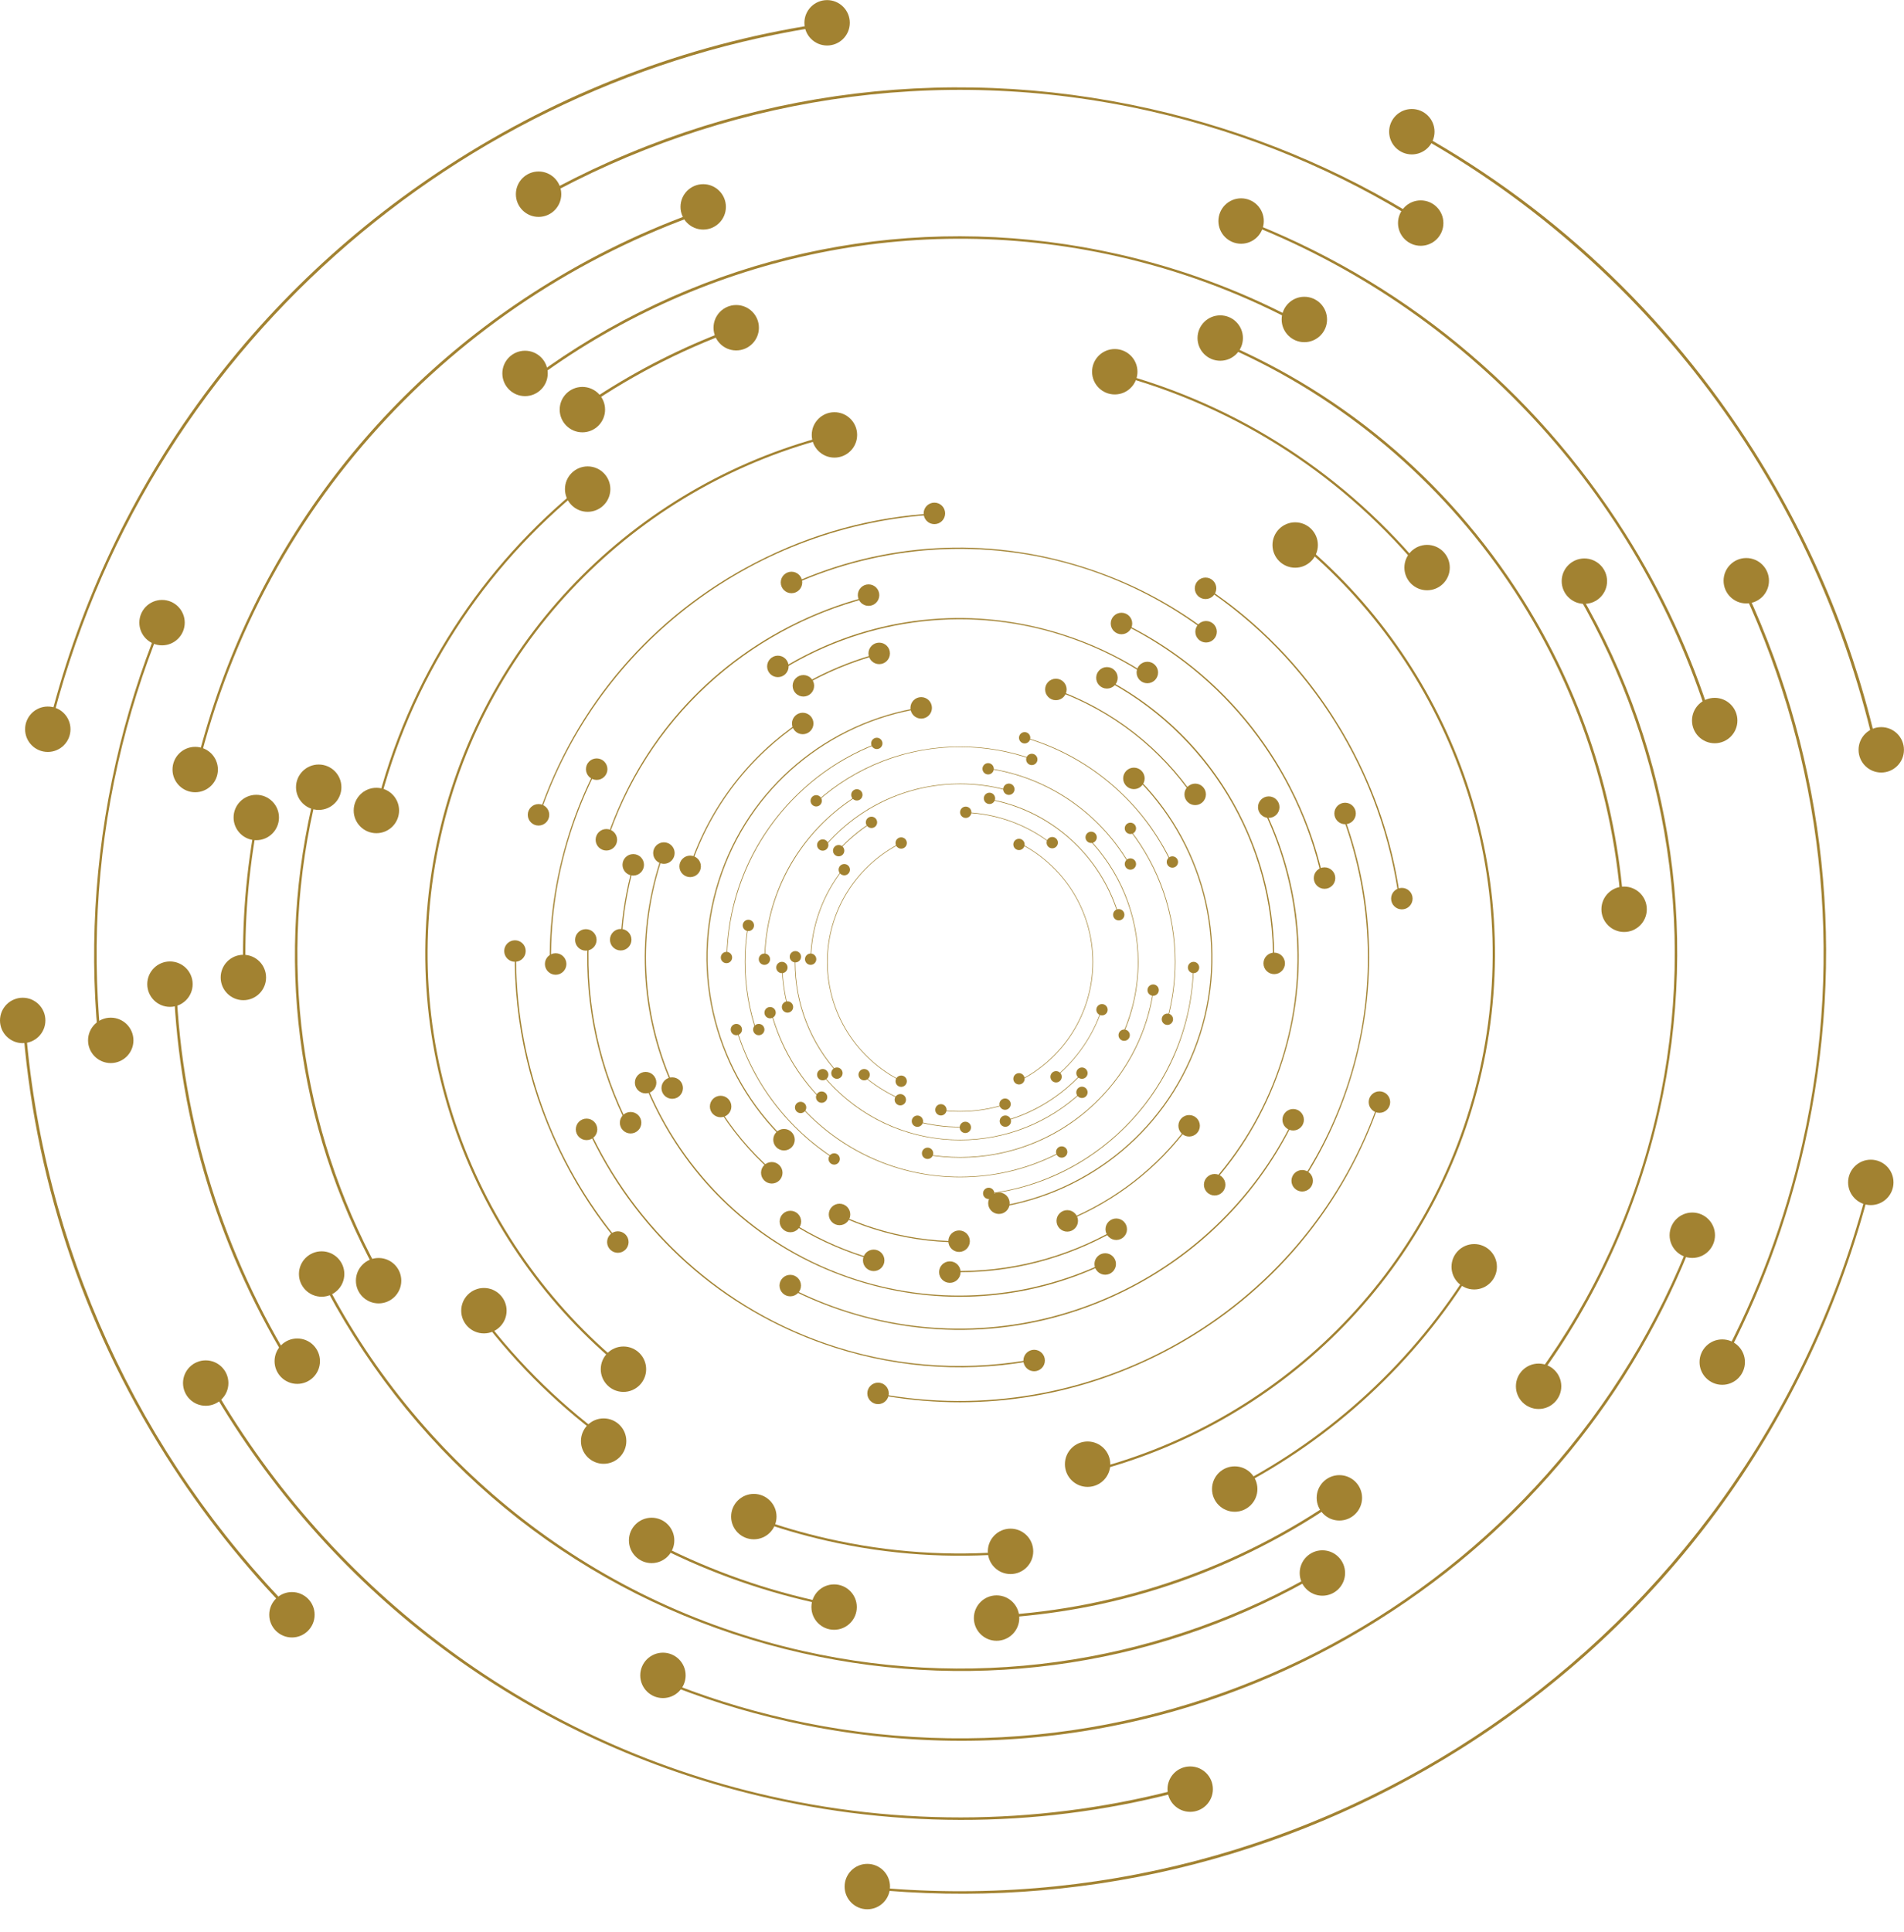 <?xml version="1.0" encoding="UTF-8" standalone="no"?><svg xmlns="http://www.w3.org/2000/svg" xmlns:xlink="http://www.w3.org/1999/xlink" fill="#000000" height="402.5" preserveAspectRatio="xMidYMid meet" version="1" viewBox="76.8 63.4 396.8 402.5" width="396.8" zoomAndPan="magnify"><g><g><g id="change1_63"><path d="M289.16,238.96v0.13c9.08,4.52,15.33,13.9,15.33,24.72c0,10.81-6.25,20.19-15.33,24.72v0.13 c9.14-4.53,15.45-13.97,15.45-24.85C304.61,252.93,298.31,243.49,289.16,238.96z M264.61,239.09v-0.13 c-9.14,4.53-15.45,13.97-15.45,24.85c0,10.88,6.3,20.32,15.45,24.85v-0.13c-9.08-4.52-15.33-13.91-15.33-24.72 C249.28,253,255.53,243.62,264.61,239.09z" fill="#a28231"/></g><g id="change1_131"><path d="M303.48,237.85l-0.1,0.09c6.53,6.68,10.55,15.81,10.55,25.87c0,5.21-1.08,10.18-3.03,14.68l0.09,0.14 c2.01-4.62,3.06-9.64,3.06-14.82C314.05,254.03,310.3,244.84,303.48,237.85z M276.89,226.65c-9.93,0-19.26,3.87-26.28,10.88 c-0.83,0.83-1.61,1.69-2.35,2.58l0.1,0.09c6.8-8.2,17.06-13.43,28.52-13.43c3.26,0,6.42,0.42,9.43,1.22v-0.13 C283.28,227.06,280.11,226.65,276.89,226.65z M302.08,290.94c-6.61,6.15-15.47,9.91-25.19,9.91c-11.52,0-21.82-5.28-28.63-13.56 l-0.09,0.1c0.76,0.93,1.58,1.83,2.44,2.69c7.02,7.02,16.35,10.88,26.28,10.88c9.52,0,18.48-3.55,25.39-10.03H302.08z M239.75,264.97c0.08,2.78,0.47,5.52,1.15,8.15l0.11-0.06c-0.67-2.6-1.06-5.31-1.15-8.09H239.75z" fill="#a28231"/></g><g id="change1_62"><path d="M255.31,229.19c-2.6,1.63-5.03,3.56-7.26,5.78c-7.68,7.68-11.92,17.88-11.94,28.73l0.12,0.11v-0.01 c0-14.52,7.66-27.29,19.14-34.49L255.31,229.19z M317.12,269.68c-2.85,19.65-19.81,34.79-40.24,34.79 c-2.31,0-4.58-0.19-6.78-0.57v0.13c2.22,0.37,4.49,0.56,6.78,0.56c10.89,0,21.13-4.24,28.83-11.94 c6.29-6.29,10.27-14.26,11.52-22.91L317.12,269.68z M312.05,243.41l0.11-0.09c-1.76-3.01-3.91-5.81-6.44-8.34 c-6.32-6.32-14.35-10.31-23.04-11.54l0.05,0.13C295.24,225.38,305.93,232.91,312.05,243.41z M237.62,274.38l-0.11,0.08 c1.81,6.76,5.36,12.96,10.42,18.06l0.1-0.09C243.13,287.48,239.48,281.29,237.62,274.38z" fill="#a28231"/></g><g id="change1_60"><path d="M312.52,236.52l-0.14,0.05c5.81,7.55,9.26,17,9.26,27.24c0,4.13-0.56,8.13-1.61,11.92v0l0.1,0.13 c1.07-3.88,1.63-7.92,1.63-12.06C321.76,253.81,318.51,244.32,312.52,236.52z M276.89,218.94c-11.15,0-21.68,4.04-29.91,11.42 l0.08,0.11c7.92-7.1,18.38-11.42,29.83-11.42c5.24,0,10.27,0.9,14.95,2.57l0.04-0.13C287.12,219.81,282.07,218.94,276.89,218.94z M232.74,256.43l-0.12-0.03c-0.4,2.43-0.61,4.9-0.61,7.41c0,5.13,0.85,10.12,2.49,14.82h0.15c-1.63-4.64-2.52-9.63-2.52-14.82 C232.13,261.3,232.34,258.83,232.74,256.43z M298.36,303.07c-6.38,3.5-13.7,5.5-21.48,5.5c-13.14,0-24.97-5.69-33.17-14.74 l-0.07,0.13c0.49,0.54,0.99,1.07,1.51,1.58c8.47,8.47,19.74,13.14,31.73,13.14c7.71,0,15.12-1.93,21.68-5.56L298.36,303.07z" fill="#a28231"/></g><g id="change1_68"><path d="M325.43,265.78c-0.96,23.88-19.23,43.38-42.58,46.25l0.04,0.12c10.73-1.31,20.66-6.13,28.43-13.9 c8.72-8.72,13.72-20.16,14.22-32.4L325.43,265.78z M259.61,218.4l-0.07-0.12c-6.33,2.41-12.14,6.16-17.08,11.09 c-8.99,9-14.04,20.89-14.25,33.58l0.12,0.02C228.66,242.63,241.57,225.29,259.61,218.4z M230.39,277.9l-0.13,0.03 c2.29,7.6,6.43,14.55,12.2,20.32c2.52,2.52,5.27,4.73,8.2,6.61l0.09-0.12C241.11,298.57,233.78,289.08,230.39,277.9z M311.32,229.38c-6.02-6.02-13.35-10.28-21.34-12.49L289.9,217c13.79,3.84,25.13,13.63,31.07,26.41h0.16 C318.76,238.26,315.46,233.51,311.32,229.38z" fill="#a28231"/></g><g id="change1_67"><path d="M302.22,286.98c-4.23,4.63-9.71,8.09-15.9,9.86v0.13c5.59-1.58,10.72-4.57,14.94-8.8 c0.35-0.35,0.7-0.72,1.04-1.08L302.22,286.98z M301.26,239.44c-5.21-5.22-11.8-8.55-18.95-9.67l-0.03,0.12 c13.07,2.07,23.72,11.54,27.49,23.97h0.14C308.28,248.47,305.35,243.53,301.26,239.44z M258.36,234.73 c-2.09,1.34-4.05,2.91-5.85,4.71c-0.45,0.45-0.88,0.9-1.3,1.37l0.12,0.07c2.07-2.31,4.46-4.34,7.08-6.02L258.36,234.73z M267.99,296.99l-0.03,0.13c2.88,0.77,5.87,1.16,8.93,1.16v-0.12C273.81,298.16,270.83,297.75,267.99,296.99z M242.56,262.73 h-0.12c-0.01,0.36-0.02,0.72-0.02,1.09c0,8.72,3.21,16.94,9.09,23.32l0.07-0.12c-5.61-6.12-9.04-14.26-9.04-23.2 C242.54,263.45,242.54,263.09,242.56,262.73z" fill="#a28231"/></g><g id="change1_64"><path d="M277.98,232.63v0.12c6.78,0.24,13.02,2.66,18.03,6.58l0.11-0.06C291.09,235.31,284.81,232.87,277.98,232.63z M256.47,287.23l-0.12,0.05c2.37,2.08,5.06,3.81,7.99,5.1l0.09-0.09C261.52,291.01,258.84,289.29,256.47,287.23z M306.32,273.79 c-1.84,5.43-5.15,10.18-9.44,13.8v0.15c4.36-3.65,7.71-8.47,9.57-13.97L306.32,273.79z M276.89,294.89 c-1.28,0-2.54-0.08-3.79-0.23h0l-0.21,0.09c1.31,0.17,2.65,0.25,4,0.25c3.29,0,6.45-0.51,9.43-1.46l-0.06-0.11 C283.3,294.38,280.15,294.89,276.89,294.89z M252.43,244.47c-4.11,5.18-6.61,11.69-6.73,18.77h0.12 c0.13-7.05,2.61-13.53,6.7-18.7L252.43,244.47z" fill="#a28231"/></g><g id="change1_133"><circle cx="290.34" cy="217.11" fill="#a28231" r="1.18"/></g><g id="change1_134"><circle cx="321.13" cy="242.99" fill="#a28231" r="1.18"/></g><g id="change1_135"><circle cx="291.83" cy="221.62" fill="#a28231" r="1.18"/></g><g id="change1_136"><circle cx="312.38" cy="235.98" fill="#a28231" r="1.18"/></g><g id="change1_137"><circle cx="312.38" cy="243.41" fill="#a28231" r="1.18"/></g><g id="change1_138"><circle cx="296.09" cy="238.96" fill="#a28231" r="1.18"/></g><g id="change1_139"><circle cx="304.2" cy="237.85" fill="#a28231" r="1.18"/></g><g id="change1_140"><circle cx="317.12" cy="269.68" fill="#a28231" r="1.18"/></g><g id="change1_141"><circle cx="325.54" cy="264.97" fill="#a28231" r="1.18"/></g><g id="change1_142"><circle cx="306.46" cy="273.77" fill="#a28231" r="1.18"/></g><g id="change1_143"><circle cx="311.08" cy="279.07" fill="#a28231" r="1.18"/></g><g id="change1_144"><circle cx="302.28" cy="286.98" fill="#a28231" r="1.18"/></g><g id="change1_145"><circle cx="302.28" cy="290.98" fill="#a28231" r="1.18"/></g><g id="change1_146"><circle cx="264.61" cy="288.66" fill="#a28231" r="1.18"/></g><g id="change1_147"><circle cx="248.03" cy="291.98" fill="#a28231" r="1.18"/></g><g id="change1_148"><circle cx="240.92" cy="273.2" fill="#a28231" r="1.18"/></g><g id="change1_149"><circle cx="289.16" cy="288.16" fill="#a28231" r="1.18"/></g><g id="change1_150"><circle cx="296.89" cy="287.74" fill="#a28231" r="1.18"/></g><g id="change1_151"><circle cx="286.26" cy="293.44" fill="#a28231" r="1.18"/></g><g id="change1_152"><circle cx="287.05" cy="227.83" fill="#a28231" r="1.18"/></g><g id="change1_153"><circle cx="282.73" cy="223.57" fill="#a28231" r="1.18"/></g><g id="change1_154"><circle cx="309.95" cy="253.98" fill="#a28231" r="1.18"/></g><g id="change1_155"><circle cx="283.01" cy="229.73" fill="#a28231" r="1.18"/></g><g id="change1_156"><circle cx="278.06" cy="232.63" fill="#a28231" r="1.18"/></g><g id="change1_157"><circle cx="258.42" cy="234.73" fill="#a28231" r="1.18"/></g><g id="change1_158"><circle cx="251.58" cy="240.63" fill="#a28231" r="1.18"/></g><g id="change1_159"><circle cx="248.26" cy="239.45" fill="#a28231" r="1.18"/></g><g id="change1_160"><circle cx="252.75" cy="244.59" fill="#a28231" r="1.18"/></g><g id="change1_161"><circle cx="264.61" cy="239.03" fill="#a28231" r="1.18"/></g><g id="change1_162"><circle cx="228.2" cy="262.89" fill="#a28231" r="1.18"/></g><g id="change1_163"><circle cx="232.76" cy="256.2" fill="#a28231" r="1.18"/></g><g id="change1_164"><circle cx="234.93" cy="277.9" fill="#a28231" r="1.18"/></g><g id="change1_165"><circle cx="230.26" cy="277.9" fill="#a28231" r="1.18"/></g><g id="change1_166"><circle cx="250.65" cy="304.86" fill="#a28231" r="1.18"/></g><g id="change1_167"><circle cx="239.75" cy="264.97" fill="#a28231" r="1.18"/></g><g id="change1_168"><circle cx="237.29" cy="274.38" fill="#a28231" r="1.18"/></g><g id="change1_169"><circle cx="242.56" cy="262.73" fill="#a28231" r="1.18"/></g><g id="change1_170"><circle cx="245.74" cy="263.24" fill="#a28231" r="1.18"/></g><g id="change1_171"><circle cx="251.22" cy="286.98" fill="#a28231" r="1.18"/></g><g id="change1_172"><circle cx="248.26" cy="287.3" fill="#a28231" r="1.18"/></g><g id="change1_173"><circle cx="243.65" cy="294.13" fill="#a28231" r="1.18"/></g><g id="change1_174"><circle cx="267.99" cy="296.99" fill="#a28231" r="1.18"/></g><g id="change1_175"><circle cx="264.43" cy="292.52" fill="#a28231" r="1.18"/></g><g id="change1_176"><circle cx="256.89" cy="287.3" fill="#a28231" r="1.18"/></g><g id="change1_177"><circle cx="286.32" cy="296.98" fill="#a28231" r="1.18"/></g><g id="change1_178"><circle cx="277.98" cy="298.28" fill="#a28231" r="1.18"/></g><g id="change1_179"><circle cx="272.89" cy="294.62" fill="#a28231" r="1.18"/></g><g id="change1_180"><circle cx="270.11" cy="303.68" fill="#a28231" r="1.18"/></g><g id="change1_181"><circle cx="298.06" cy="303.41" fill="#a28231" r="1.18"/></g><g id="change1_182"><circle cx="282.85" cy="312.03" fill="#a28231" r="1.18"/></g><g id="change1_183"><circle cx="320.09" cy="275.75" fill="#a28231" r="1.18"/></g><g id="change1_184"><circle cx="255.37" cy="229" fill="#a28231" r="1.18"/></g><g id="change1_185"><circle cx="259.53" cy="218.28" fill="#a28231" r="1.18"/></g><g id="change1_186"><circle cx="246.9" cy="230.24" fill="#a28231" r="1.18"/></g><g id="change1_187"><circle cx="236.11" cy="263.24" fill="#a28231" r="1.18"/></g><g id="change1_188"><circle cx="289.16" cy="239.33" fill="#a28231" r="1.18"/></g></g></g><g><g><g id="change1_69"><path d="M313.32,224.91l-0.08,0.24c13.85,13.43,19.77,34.03,13.54,53.63c-6.23,19.59-22.96,33-42.02,35.97 l-0.08,0.24c19.19-2.95,36.04-16.43,42.31-36.14C333.27,259.12,327.28,238.39,313.32,224.91z M268.74,211l0.08-0.24 c-19.19,2.95-36.04,16.42-42.31,36.14c-6.27,19.72-0.28,40.45,13.68,53.94l0.08-0.24c-13.85-13.43-19.77-34.04-13.54-53.63 C232.95,227.38,249.68,213.97,268.74,211z" fill="#a28231"/></g><g id="change1_59"><path d="M339.9,231.14l-0.23,0.11c7.98,15.87,10.01,34.74,4.22,52.96c-3,9.44-7.82,17.82-13.95,24.86l0.08,0.31 c6.3-7.21,11.1-15.7,14.09-25.1C349.74,266.56,348.24,247.73,339.9,231.14z M298.16,195.52c-17.99-5.72-37.13-4.09-53.89,4.59 c-1.98,1.02-3.89,2.13-5.74,3.32l0.13,0.22c17.05-10.95,38.67-14.52,59.44-7.92c5.91,1.88,11.4,4.46,16.4,7.64l0.08-0.24 C309.51,199.94,304.01,197.38,298.16,195.52z M306.79,326.56c-15.53,7.33-33.75,9.05-51.38,3.45 c-20.88-6.64-36.51-22.15-44.08-41.06l-0.22,0.13c0.85,2.13,1.81,4.22,2.88,6.28c8.68,16.76,23.36,29.15,41.36,34.86 c17.25,5.48,35.55,4.21,51.8-3.55L306.79,326.56z M208.77,243.58c-1.45,5.09-2.32,10.27-2.61,15.44l0.24-0.05 c0.28-5.1,1.13-10.23,2.58-15.33L208.77,243.58z" fill="#a28231"/></g><g id="change1_70"><path d="M257.59,187.7c-5.65,1.45-11.18,3.56-16.49,6.3c-18.34,9.49-31.9,25.54-38.2,45.2l0.15,0.26l0-0.01 c8.37-26.32,29.6-45.06,54.56-51.48L257.59,187.7z M346.3,296.69c-16.49,33.97-55.95,51.65-92.97,39.88 c-4.19-1.33-8.18-2.99-11.97-4.93l-0.07,0.23c3.81,1.95,7.81,3.6,11.97,4.92c19.74,6.27,40.74,4.48,59.14-5.04 c15.02-7.77,26.83-19.94,34.07-34.89L346.3,296.69z M352.24,246.15l0.26-0.1c-1.45-6.47-3.74-12.79-6.87-18.83 c-7.81-15.1-20.07-26.95-35.12-34.19l0.02,0.26C332.16,203.79,347.2,223.59,352.24,246.15z M199.5,259.41l-0.25,0.08 c-0.6,13.3,2.26,26.58,8.49,38.74l0.23-0.12C201.93,286.34,198.89,273.02,199.5,259.41z" fill="#a28231"/></g><g id="change1_129"><path d="M357.05,233.94l-0.28,0.01c6.18,17.03,7,36.14,1.1,54.7c-2.38,7.48-5.7,14.4-9.79,20.68l0,0l0.11,0.3 c4.18-6.41,7.52-13.43,9.9-20.92C363.84,270.61,363.43,251.52,357.05,233.94z M302.6,181.54c-20.21-6.42-41.61-5.17-60.8,3.48 l0.08,0.25c18.44-8.3,39.9-10.11,60.65-3.52c9.5,3.02,18.09,7.55,25.61,13.26l0.15-0.22 C320.66,189.02,312.01,184.53,302.6,181.54z M200.99,224.06l-0.2-0.12c-2.12,4.17-3.92,8.53-5.37,13.08 c-2.95,9.29-4.29,18.84-4.02,28.3l0.27,0.08c-0.29-9.35,0.98-18.91,3.97-28.32C197.09,232.54,198.88,228.19,200.99,224.06z M293.07,346.4c-13.58,2.67-28,2.07-42.09-2.41c-23.82-7.57-41.99-24.7-51.63-45.82l-0.2,0.2c0.57,1.26,1.18,2.5,1.82,3.74 c10.48,20.24,28.21,35.19,49.94,42.1c13.97,4.44,28.52,5.21,42.5,2.41L293.07,346.4z" fill="#a28231"/></g><g id="change1_71"><path d="M363.6,294.41c-15.49,42.73-59.85,67.55-103.82,59.3l0.01,0.24c20.21,3.81,40.98,0.79,59.54-8.81 c20.82-10.78,36.48-28.63,44.44-50.54L363.6,294.41z M271.59,170.62l-0.06-0.26c-12.87,0.72-25.56,4.16-37.35,10.27 c-21.48,11.12-37.48,29.78-45.18,52.65l0.2,0.11C201.54,196.7,234.93,172.72,271.59,170.62z M184.36,261.62l-0.26-0.02 c-0.23,15.09,3.27,30.08,10.4,43.86c3.12,6.03,6.83,11.61,11.06,16.71l0.23-0.16C191.88,305.26,184.07,283.84,184.36,261.62z M359.01,220.3c-7.45-14.39-18.28-26.32-31.48-34.94l-0.22,0.17c22.79,14.91,37.71,39.18,41.11,65.77l0.29,0.09 C367.37,240.68,364.12,230.17,359.01,220.3z" fill="#a28231"/></g><g id="change1_66"><path d="M309.32,319.47c-10.33,5.95-22.26,9.07-34.5,8.71l-0.08,0.24c11.05,0.36,22.06-2.12,32.14-7.34 c0.85-0.44,1.68-0.89,2.5-1.36L309.32,319.47z M334.97,232.74c-6.44-12.46-16.47-22.3-28.78-28.45l-0.12,0.2 c22.5,11.28,36.34,34.58,36.02,59.28l0.25,0.08C342.5,253.15,340.02,242.51,334.97,232.74z M259.93,199.5 c-4.56,1.22-9.02,2.94-13.31,5.16c-1.07,0.55-2.11,1.13-3.14,1.73l0.17,0.2c5.09-2.99,10.58-5.3,16.3-6.83L259.93,199.5z M241.52,317.89l-0.12,0.21c4.77,3.05,9.97,5.49,15.51,7.25l0.07-0.21C251.4,323.36,246.22,320.91,241.52,317.89z M215.16,241.13 l-0.22-0.07c-0.23,0.65-0.45,1.3-0.66,1.96c-5.02,15.8-3.93,32.56,3.04,47.5l0.19-0.18c-6.64-14.32-8.17-31.06-3.02-47.25 C214.71,242.43,214.92,241.78,215.16,241.13z" fill="#a28231"/></g><g id="change1_72"><path d="M296.7,206.99l-0.07,0.21c12.16,4.34,22.08,12.32,28.89,22.31l0.24-0.05 C318.91,219.4,308.93,211.35,296.7,206.99z M226.27,293.56l-0.25,0.01c3.1,5.13,6.98,9.82,11.54,13.84l0.22-0.11 C233.23,303.32,229.36,298.67,226.27,293.56z M324.37,297.92c-6.47,8.77-15.19,15.49-25.06,19.57l-0.09,0.27 c10.01-4.1,18.86-10.91,25.4-19.81L324.37,297.92z M258.85,319.21c-2.32-0.74-4.57-1.61-6.73-2.6l0,0l-0.44,0.05 c2.28,1.06,4.65,1.99,7.1,2.77c5.95,1.89,11.99,2.79,17.94,2.79l-0.04-0.23C270.77,321.99,264.77,321.09,258.85,319.21z M243.56,213.73c-10.43,7.03-18.71,17.39-23.02,30.15l0.21,0.07c4.29-12.71,12.54-23.02,22.92-30.02L243.56,213.73z" fill="#a28231"/></g><g id="change1_1"><circle cx="328.04" cy="185.97" fill="#a28231" r="2.24"/></g><g id="change1_2"><circle cx="368.95" cy="250.62" fill="#a28231" r="2.24"/></g><g id="change1_3"><circle cx="328.15" cy="195.02" fill="#a28231" r="2.24"/></g><g id="change1_4"><circle cx="357.12" cy="232.88" fill="#a28231" r="2.24"/></g><g id="change1_5"><circle cx="352.84" cy="246.34" fill="#a28231" r="2.24"/></g><g id="change1_6"><circle cx="325.88" cy="228.9" fill="#a28231" r="2.24"/></g><g id="change1_7"><circle cx="341.21" cy="231.56" fill="#a28231" r="2.24"/></g><g id="change1_8"><circle cx="346.3" cy="296.69" fill="#a28231" r="2.24"/></g><g id="change1_9"><circle cx="364.28" cy="293.01" fill="#a28231" r="2.24"/></g><g id="change1_10"><circle cx="324.62" cy="297.95" fill="#a28231" r="2.24"/></g><g id="change1_11"><circle cx="329.94" cy="310.23" fill="#a28231" r="2.24"/></g><g id="change1_12"><circle cx="309.43" cy="319.5" fill="#a28231" r="2.24"/></g><g id="change1_13"><circle cx="307.13" cy="326.74" fill="#a28231" r="2.24"/></g><g id="change1_14"><circle cx="240.19" cy="300.85" fill="#a28231" r="2.24"/></g><g id="change1_15"><circle cx="208.22" cy="297.31" fill="#a28231" r="2.24"/></g><g id="change1_16"><circle cx="206.16" cy="259.18" fill="#a28231" r="2.24"/></g><g id="change1_17"><circle cx="284.98" cy="314.08" fill="#a28231" r="2.24"/></g><g id="change1_18"><circle cx="299.22" cy="317.76" fill="#a28231" r="2.24"/></g><g id="change1_19"><circle cx="276.68" cy="321.99" fill="#a28231" r="2.24"/></g><g id="change1_20"><circle cx="315.91" cy="203.51" fill="#a28231" r="2.24"/></g><g id="change1_21"><circle cx="310.52" cy="193.3" fill="#a28231" r="2.24"/></g><g id="change1_22"><circle cx="342.35" cy="264.11" fill="#a28231" r="2.24"/></g><g id="change1_23"><circle cx="307.49" cy="204.62" fill="#a28231" r="2.24"/></g><g id="change1_24"><circle cx="296.85" cy="207.04" fill="#a28231" r="2.24"/></g><g id="change1_25"><circle cx="260.03" cy="199.53" fill="#a28231" r="2.24"/></g><g id="change1_26"><circle cx="244.23" cy="206.28" fill="#a28231" r="2.24"/></g><g id="change1_27"><circle cx="238.91" cy="202.24" fill="#a28231" r="2.24"/></g><g id="change1_28"><circle cx="244.09" cy="214.13" fill="#a28231" r="2.24"/></g><g id="change1_29"><circle cx="268.78" cy="210.88" fill="#a28231" r="2.24"/></g><g id="change1_30"><circle cx="189.03" cy="233.16" fill="#a28231" r="2.24"/></g><g id="change1_31"><circle cx="201.15" cy="223.65" fill="#a28231" r="2.24"/></g><g id="change1_32"><circle cx="192.6" cy="264.24" fill="#a28231" r="2.24"/></g><g id="change1_33"><circle cx="184.12" cy="261.54" fill="#a28231" r="2.24"/></g><g id="change1_34"><circle cx="205.56" cy="322.17" fill="#a28231" r="2.24"/></g><g id="change1_35"><circle cx="208.77" cy="243.58" fill="#a28231" r="2.24"/></g><g id="change1_36"><circle cx="198.89" cy="259.22" fill="#a28231" r="2.24"/></g><g id="change1_37"><circle cx="215.16" cy="241.13" fill="#a28231" r="2.24"/></g><g id="change1_38"><circle cx="220.63" cy="243.9" fill="#a28231" r="2.24"/></g><g id="change1_39"><circle cx="216.89" cy="290.09" fill="#a28231" r="2.24"/></g><g id="change1_40"><circle cx="211.35" cy="288.96" fill="#a28231" r="2.24"/></g><g id="change1_41"><circle cx="199.04" cy="298.69" fill="#a28231" r="2.24"/></g><g id="change1_42"><circle cx="241.52" cy="317.89" fill="#a28231" r="2.24"/></g><g id="change1_43"><circle cx="237.64" cy="307.74" fill="#a28231" r="2.24"/></g><g id="change1_44"><circle cx="226.98" cy="293.93" fill="#a28231" r="2.24"/></g><g id="change1_45"><circle cx="274.75" cy="328.43" fill="#a28231" r="2.24"/></g><g id="change1_46"><circle cx="258.88" cy="325.98" fill="#a28231" r="2.24"/></g><g id="change1_47"><circle cx="251.76" cy="316.42" fill="#a28231" r="2.24"/></g><g id="change1_48"><circle cx="241.49" cy="331.24" fill="#a28231" r="2.24"/></g><g id="change1_49"><circle cx="292.32" cy="346.85" fill="#a28231" r="2.24"/></g><g id="change1_50"><circle cx="259.79" cy="353.7" fill="#a28231" r="2.24"/></g><g id="change1_51"><circle cx="348.18" cy="309.4" fill="#a28231" r="2.24"/></g><g id="change1_52"><circle cx="257.81" cy="187.39" fill="#a28231" r="2.24"/></g><g id="change1_53"><circle cx="271.53" cy="170.36" fill="#a28231" r="2.24"/></g><g id="change1_54"><circle cx="241.75" cy="184.75" fill="#a28231" r="2.24"/></g><g id="change1_55"><circle cx="203.17" cy="238.36" fill="#a28231" r="2.24"/></g><g id="change1_56"><circle cx="313.11" cy="225.57" fill="#a28231" r="2.24"/></g></g></g><g><g><g id="change1_189"><path d="M347.05,175.51l-0.12,0.52c31.6,25.79,47.79,68.11,38.21,110.52c-9.58,42.4-42.4,73.66-82.01,83.36 l-0.12,0.52c39.88-9.68,72.95-41.1,82.59-83.77C395.25,243.97,378.9,201.39,347.05,175.51z M250.65,154.27l0.12-0.52 c-39.88,9.68-72.95,41.09-82.59,83.77c-9.64,42.67,6.71,85.26,38.56,111.14l0.12-0.52c-31.6-25.79-47.79-68.12-38.21-110.52 C178.21,195.22,211.03,163.97,250.65,154.27z" fill="#a28231"/></g><g id="change1_132"><path d="M404.16,183.84l-0.47,0.27c19.67,31.98,27.37,71.37,18.46,110.79c-4.62,20.43-13.26,38.95-24.9,54.88 l0.21,0.64c11.97-16.32,20.55-35.08,25.15-55.42C431.28,256.67,424.72,217.27,404.16,183.84z M309.82,116.35 c-38.93-8.79-78.95-1.9-112.69,19.4c-3.98,2.51-7.82,5.2-11.49,8.04l0.31,0.44c33.94-26.14,78.82-37.57,123.77-27.41 c12.78,2.89,24.81,7.35,35.91,13.13l0.12-0.52C334.52,123.61,322.47,119.21,309.82,116.35z M351.66,390.8 c-31.39,18.25-69.46,25.16-107.59,16.55c-45.17-10.21-80.91-40.06-100.25-78.52l-0.45,0.31c2.17,4.32,4.57,8.56,7.2,12.71 c21.31,33.74,54.47,57.17,93.4,65.96c37.32,8.43,75.63,2.45,108.46-16.84L351.66,390.8z M130.21,233.72 c-2.14,10.98-3.03,22.05-2.7,33l0.5-0.14c-0.33-10.78,0.53-21.76,2.66-32.75L130.21,233.72z" fill="#a28231"/></g><g id="change1_65"><path d="M222.94,107.21c-11.64,4.07-22.9,9.51-33.58,16.25c-36.92,23.3-62.58,59.56-72.3,102.11l0.37,0.52l0.01-0.03 c12.87-56.95,54.21-100.25,105.62-118.28L222.94,107.21z M429.48,320.75c-28.6,74.53-108.51,118.88-188.62,100.78 c-9.06-2.05-17.77-4.81-26.1-8.23l-0.11,0.49c8.38,3.42,17.1,6.17,26.1,8.2c42.71,9.65,86.63,2.08,123.66-21.29 c30.23-19.08,52.91-46.84,65.47-79.63L429.48,320.75z M432.85,213.23l0.53-0.26c-4.22-13.36-10.19-26.26-17.87-38.41 c-19.19-30.38-47.13-53.15-80.14-65.66l0.08,0.55C382.93,127.62,418.17,166.62,432.85,213.23z M113.53,268.74l-0.52,0.21 c1.13,28.11,9.55,55.58,24.88,80.06l0.46-0.28C123.52,325.01,114.71,297.5,113.53,268.74z" fill="#a28231"/></g><g id="change1_61"><path d="M440.8,186.64l-0.59,0.08c16.09,34.75,21.27,74.86,12.19,115.02c-3.66,16.19-9.4,31.37-16.88,45.32l0,0.01 l0.28,0.62c7.65-14.25,13.41-29.64,17.07-45.84C461.72,262.64,457.41,222.52,440.8,186.64z M316.65,86.1 c-43.72-9.88-88.58-3.37-127.43,18.3l0.22,0.52c37.35-20.82,82.2-28.5,127.1-18.35c20.55,4.64,39.48,12.64,56.34,23.31l0.28-0.49 C356.02,98.6,336.99,90.7,316.65,86.1z M110.31,194.01l-0.45-0.21c-3.72,9.16-6.72,18.69-8.94,28.52 c-4.54,20.1-5.63,40.45-3.35,60.34l0.57,0.13c-2.29-19.65-1.36-40,3.24-60.37C103.61,212.57,106.61,203.08,110.31,194.01z M326.32,435.07c-28.12,8.08-58.59,9.42-89.09,2.53c-51.53-11.64-92.9-44.45-117.02-87.2l-0.39,0.46 c1.43,2.54,2.94,5.06,4.51,7.55c25.73,40.74,65.78,69.03,112.79,79.65c30.23,6.83,61.01,5.83,89.95-2.6L326.32,435.07z" fill="#a28231"/></g><g id="change1_57"><path d="M465.51,312.81c-24.91,92.8-113.86,153.08-207.96,143.64l0.07,0.5c43.25,4.37,86.46-5.74,123.81-29.31 c41.9-26.47,71.68-66.89,84.48-114.47L465.51,312.81z M249.35,68.7l-0.18-0.55c-26.98,3.85-53.08,13.39-76.82,28.37 c-43.24,27.31-73.57,69.49-85.65,119.06l0.44,0.19C106.51,136.29,172.52,79.74,249.35,68.7z M82.05,276.12l-0.55,0 c2.24,31.82,12.32,62.77,29.82,90.5c7.66,12.13,16.48,23.23,26.31,33.2l0.46-0.38C105.77,366.68,85.45,322.98,82.05,276.12z M442.45,157.55c-18.29-28.97-43.25-52.13-72.62-67.9l-0.43,0.39c50.69,27.28,86.49,75.71,98.46,131.1l0.63,0.14 C463.73,198.96,454.99,177.43,442.45,157.55z" fill="#a28231"/></g><g id="change1_130"><path d="M355.7,375.4c-20.69,14.39-45.25,23.12-71.09,24.58l-0.12,0.53c23.34-1.25,46.08-8.44,66.38-21.26 c1.7-1.07,3.37-2.19,5.02-3.32L355.7,375.4z M394.06,188.1c-15.82-25.07-38.72-44-65.75-54.73l-0.22,0.44 c49.44,19.7,82.79,66.27,86.56,118.36l0.54,0.12C413.61,229.73,406.47,207.77,394.06,188.1z M230.01,131.63 c-9.39,3.39-18.47,7.83-27.11,13.28c-2.14,1.35-4.24,2.76-6.29,4.22l0.4,0.38c10.17-7.22,21.32-13.07,33.11-17.33L230.01,131.63z M212.6,384.33l-0.22,0.47c10.6,5.56,22,9.76,33.97,12.46l0.1-0.46C234.39,394.07,223.06,389.83,212.6,384.33z M143.22,227.41 l-0.47-0.11c-0.37,1.41-0.7,2.82-1.03,4.24c-7.72,34.19-2.41,69.29,14.98,99.5l0.38-0.41c-16.58-28.96-22.81-63.95-14.89-98.98 C142.5,230.23,142.84,228.81,143.22,227.41z" fill="#a28231"/></g><g id="change1_58"><path d="M308.8,140.78l-0.1,0.46c26.4,6.94,48.72,21.96,64.89,41.78l0.49-0.15 C357.83,162.9,335.36,147.75,308.8,140.78z M176.08,335.84l-0.52,0.08c7.46,10.26,16.48,19.41,26.81,27.07l0.44-0.26 C192.52,355.12,183.53,346.03,176.08,335.84z M383.5,327.29c-12.04,19.64-29.21,35.37-49.25,45.75l-0.13,0.59 c20.34-10.44,37.76-26.38,49.92-46.31L383.5,327.29z M249.35,383.97c-5.03-1.14-9.91-2.56-14.64-4.26l-0.01,0l-0.92,0.18 c4.99,1.82,10.15,3.34,15.46,4.54c12.88,2.91,25.77,3.71,38.28,2.64l-0.13-0.47C274.96,387.67,262.16,386.87,249.35,383.97z M198.1,164.56c-20.7,16.68-36.27,40.01-43.04,67.66l0.46,0.1c6.75-27.54,22.25-50.76,42.86-67.38L198.1,164.56z" fill="#a28231"/></g><g id="change1_73"><circle cx="371.03" cy="90.84" fill="#a28231" r="4.73"/></g><g id="change1_74"><circle cx="468.86" cy="219.62" fill="#a28231" r="4.73"/></g><g id="change1_75"><circle cx="372.88" cy="109.88" fill="#a28231" r="4.73"/></g><g id="change1_76"><circle cx="440.73" cy="184.39" fill="#a28231" r="4.73"/></g><g id="change1_77"><circle cx="434.15" cy="213.52" fill="#a28231" r="4.73"/></g><g id="change1_78"><circle cx="374.21" cy="181.65" fill="#a28231" r="4.73"/></g><g id="change1_79"><circle cx="406.99" cy="184.48" fill="#a28231" r="4.73"/></g><g id="change1_80"><circle cx="429.48" cy="320.75" fill="#a28231" r="4.73"/></g><g id="change1_81"><circle cx="466.68" cy="309.74" fill="#a28231" r="4.73"/></g><g id="change1_82"><circle cx="384.03" cy="327.32" fill="#a28231" r="4.73"/></g><g id="change1_83"><circle cx="397.45" cy="352.22" fill="#a28231" r="4.73"/></g><g id="change1_84"><circle cx="355.93" cy="375.46" fill="#a28231" r="4.73"/></g><g id="change1_85"><circle cx="352.39" cy="391.12" fill="#a28231" r="4.73"/></g><g id="change1_86"><circle cx="206.73" cy="348.66" fill="#a28231" r="4.73"/></g><g id="change1_87"><circle cx="138.75" cy="346.99" fill="#a28231" r="4.73"/></g><g id="change1_88"><circle cx="127.52" cy="267.05" fill="#a28231" r="4.73"/></g><g id="change1_89"><circle cx="303.46" cy="368.45" fill="#a28231" r="4.73"/></g><g id="change1_90"><circle cx="334.12" cy="373.63" fill="#a28231" r="4.73"/></g><g id="change1_91"><circle cx="287.4" cy="386.61" fill="#a28231" r="4.73"/></g><g id="change1_92"><circle cx="348.63" cy="129.96" fill="#a28231" r="4.73"/></g><g id="change1_93"><circle cx="335.45" cy="109.45" fill="#a28231" r="4.73"/></g><g id="change1_94"><circle cx="415.27" cy="252.84" fill="#a28231" r="4.73"/></g><g id="change1_95"><circle cx="331.1" cy="133.83" fill="#a28231" r="4.73"/></g><g id="change1_96"><circle cx="309.12" cy="140.85" fill="#a28231" r="4.73"/></g><g id="change1_97"><circle cx="230.23" cy="131.68" fill="#a28231" r="4.73"/></g><g id="change1_98"><circle cx="198.17" cy="148.74" fill="#a28231" r="4.73"/></g><g id="change1_99"><circle cx="186.22" cy="141.2" fill="#a28231" r="4.73"/></g><g id="change1_100"><circle cx="199.27" cy="165.3" fill="#a28231" r="4.73"/></g><g id="change1_101"><circle cx="250.7" cy="154.01" fill="#a28231" r="4.73"/></g><g id="change1_102"><circle cx="86.76" cy="215.33" fill="#a28231" r="4.73"/></g><g id="change1_103"><circle cx="110.57" cy="193.12" fill="#a28231" r="4.73"/></g><g id="change1_104"><circle cx="99.88" cy="280.15" fill="#a28231" r="4.73"/></g><g id="change1_105"><circle cx="81.53" cy="276" fill="#a28231" r="4.73"/></g><g id="change1_106"><circle cx="137.64" cy="399.82" fill="#a28231" r="4.73"/></g><g id="change1_107"><circle cx="130.21" cy="233.72" fill="#a28231" r="4.73"/></g><g id="change1_108"><circle cx="112.22" cy="268.44" fill="#a28231" r="4.73"/></g><g id="change1_109"><circle cx="143.22" cy="227.41" fill="#a28231" r="4.73"/></g><g id="change1_110"><circle cx="155.24" cy="232.26" fill="#a28231" r="4.73"/></g><g id="change1_111"><circle cx="155.7" cy="330.22" fill="#a28231" r="4.73"/></g><g id="change1_112"><circle cx="143.83" cy="328.83" fill="#a28231" r="4.73"/></g><g id="change1_113"><circle cx="119.67" cy="351.55" fill="#a28231" r="4.73"/></g><g id="change1_114"><circle cx="212.6" cy="384.33" fill="#a28231" r="4.73"/></g><g id="change1_115"><circle cx="202.6" cy="363.64" fill="#a28231" r="4.73"/></g><g id="change1_116"><circle cx="177.65" cy="336.47" fill="#a28231" r="4.73"/></g><g id="change1_117"><circle cx="284.49" cy="400.51" fill="#a28231" r="4.73"/></g><g id="change1_118"><circle cx="250.63" cy="398.22" fill="#a28231" r="4.73"/></g><g id="change1_119"><circle cx="233.9" cy="379.37" fill="#a28231" r="4.73"/></g><g id="change1_120"><circle cx="214.96" cy="412.45" fill="#a28231" r="4.73"/></g><g id="change1_121"><circle cx="324.84" cy="436.15" fill="#a28231" r="4.73"/></g><g id="change1_122"><circle cx="257.55" cy="456.45" fill="#a28231" r="4.73"/></g><g id="change1_123"><circle cx="435.72" cy="347.18" fill="#a28231" r="4.73"/></g><g id="change1_124"><circle cx="223.35" cy="106.5" fill="#a28231" r="4.73"/></g><g id="change1_125"><circle cx="249.17" cy="68.15" fill="#a28231" r="4.73"/></g><g id="change1_126"><circle cx="189.04" cy="103.86" fill="#a28231" r="4.73"/></g><g id="change1_127"><circle cx="117.48" cy="223.73" fill="#a28231" r="4.73"/></g><g id="change1_128"><circle cx="346.72" cy="176.95" fill="#a28231" r="4.73"/></g></g></g></svg>